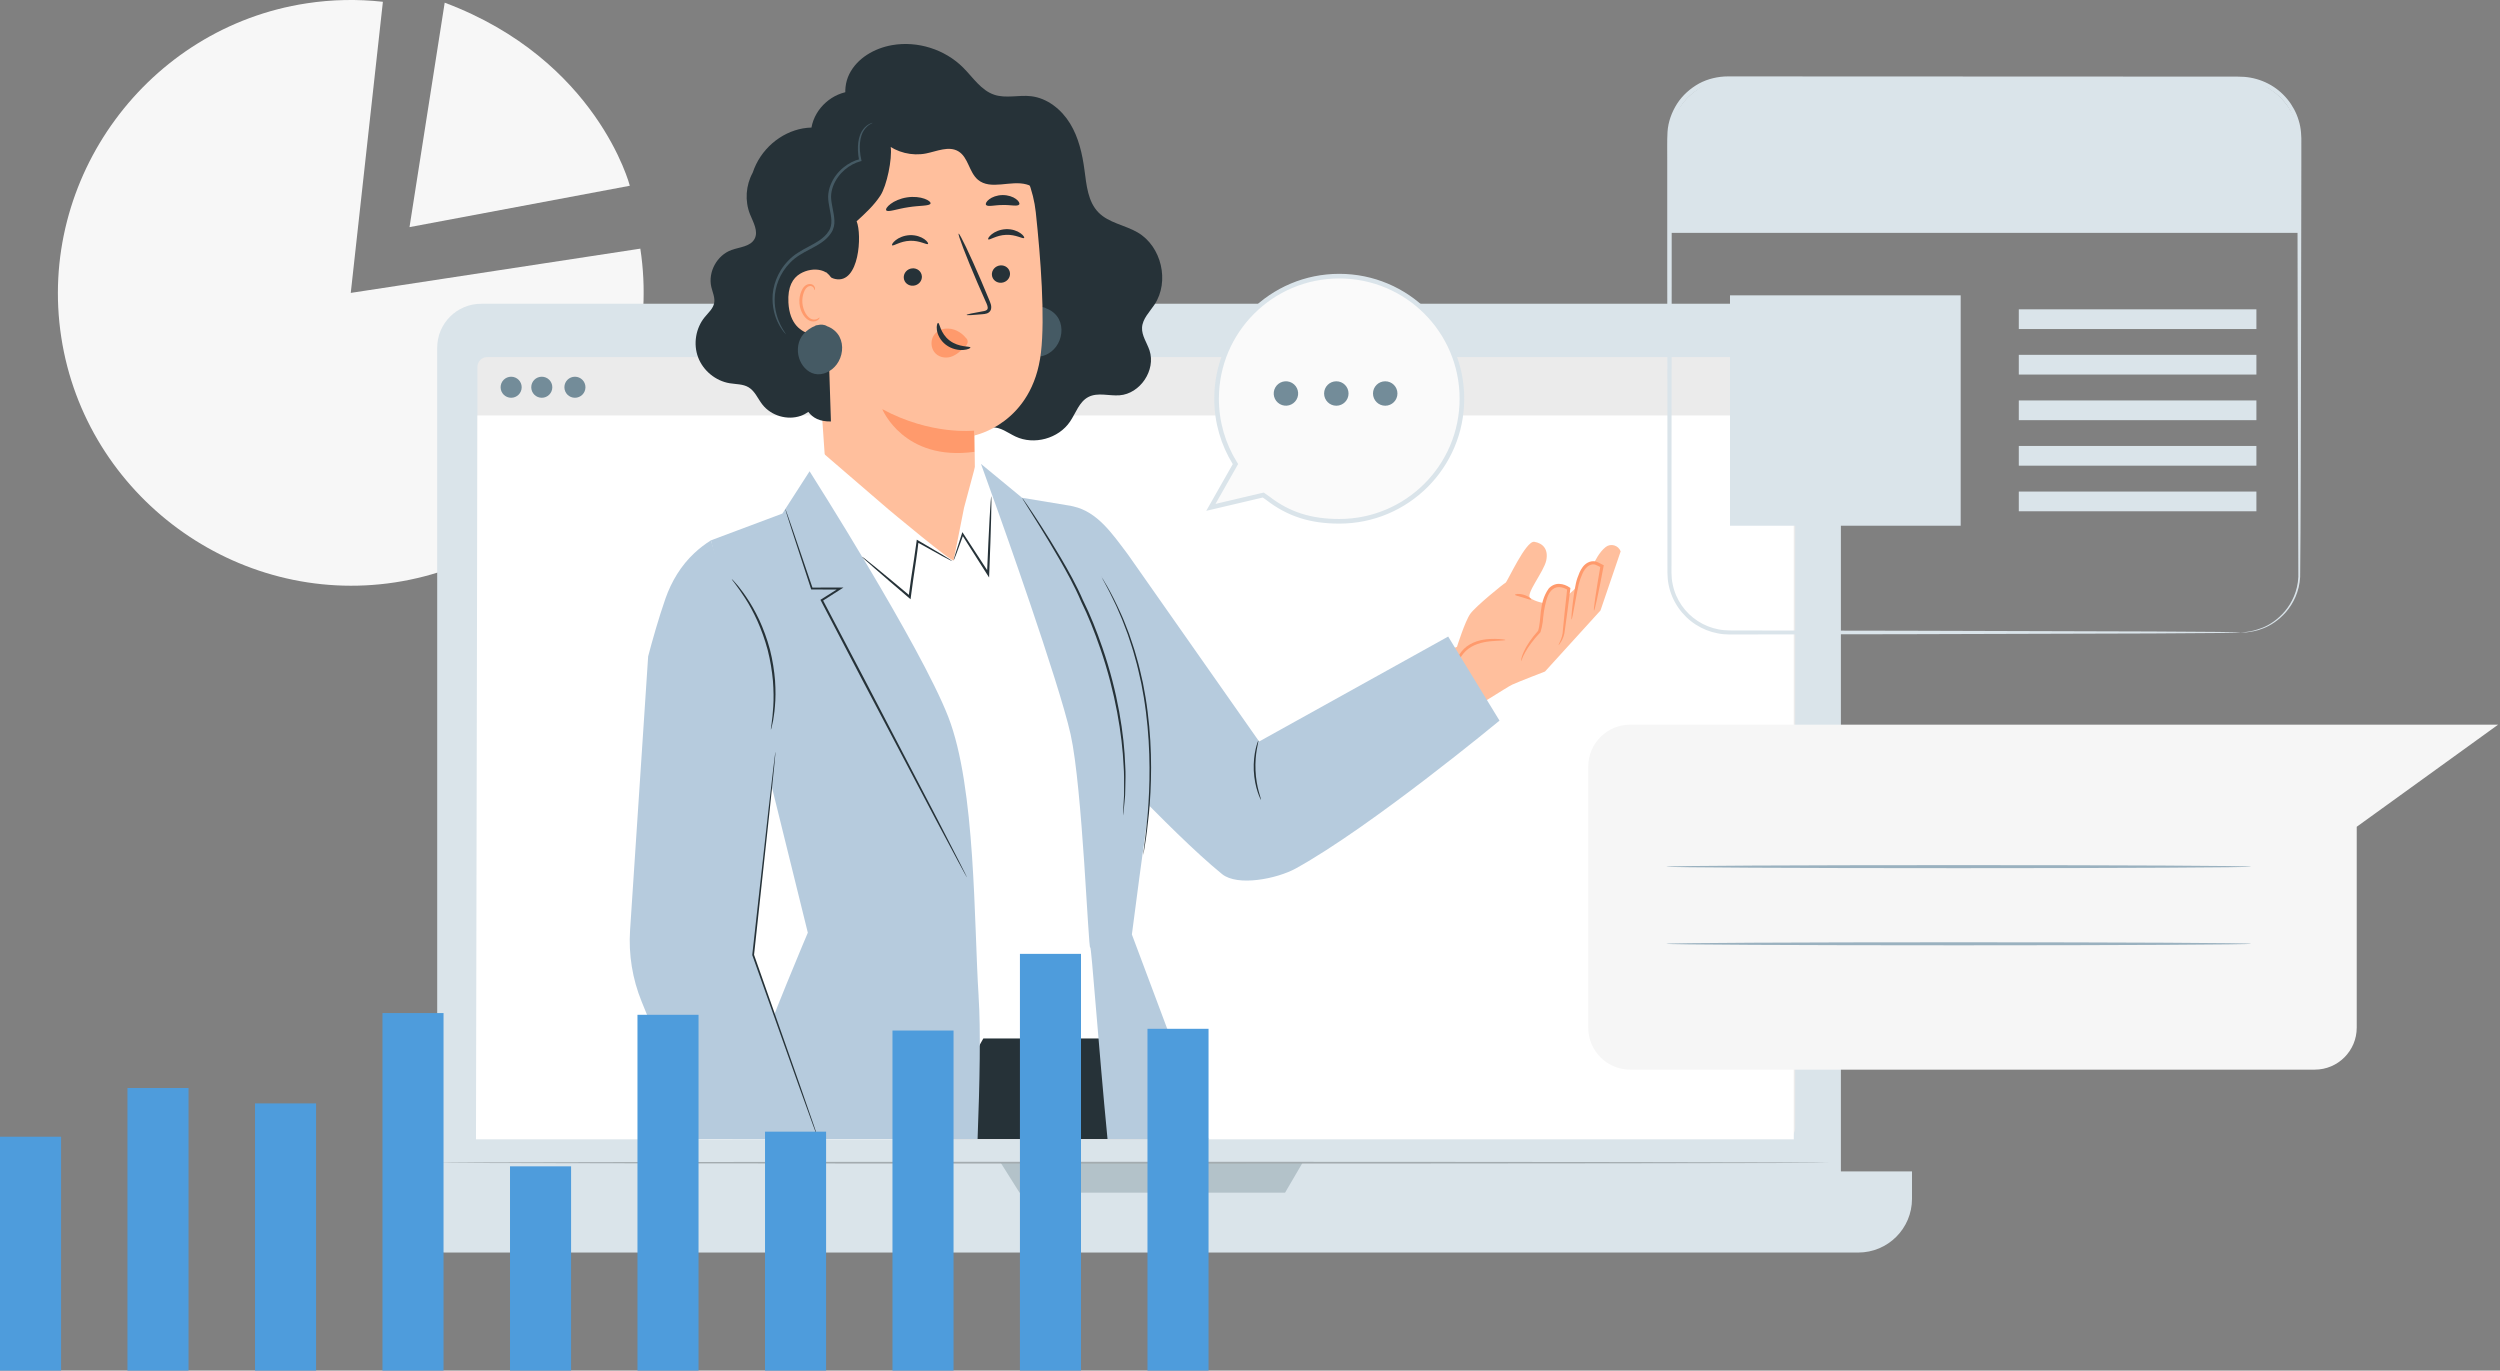 <svg xmlns="http://www.w3.org/2000/svg" width="912" height="500" viewBox="0 0 912 500" fill="none"><rect x="0" y="0" width="912" height="500" fill="#808080" stroke="none"/><g clip-path="url(#clip0_19_162)"><path d="M127.956 106.851L233.591 90.705C242.44 148.641 202.044 203.608 144.103 212.456C86.162 221.305 31.19 180.913 22.341 122.977C13.472 65.041 53.868 10.074 111.809 1.226C121.041 -0.192 130.408 -0.383 139.678 0.651L127.956 106.851Z" fill="#F7F7F7"></path><path d="M162.223 0.977L149.39 82.853L229.76 67.761C229.76 67.761 217.961 21.872 162.223 0.977Z" fill="#F7F7F7"></path></g><g clip-path="url(#clip1_19_162)"><path d="M655.513 110.813H175.533C166.673 110.813 159.49 117.99 159.49 126.844V433.15C159.49 442.003 166.673 449.18 175.533 449.18H655.513C664.373 449.18 671.555 442.003 671.555 433.15V126.844C671.555 117.99 664.373 110.813 655.513 110.813Z" fill="#DAE4EA"></path><path d="M142.721 427.318H697.497V437.341C697.497 448.146 688.721 456.926 677.898 456.926H162.32C151.508 456.926 142.721 448.157 142.721 437.341V427.318Z" fill="#DAE4EA"></path><path d="M365.039 424.15L371.921 435.086H468.793L475.19 424.15H365.039Z" fill="#B3C2C9"></path><path d="M667.151 424.15C667.151 424.337 553.498 424.48 413.332 424.48C273.165 424.48 159.49 424.337 159.49 424.15C159.49 423.963 273.121 423.82 413.332 423.82C553.542 423.82 667.151 423.963 667.151 424.15Z" fill="#A3ABAF"></path><path d="M177.757 130.265H651.274C653.267 130.265 654.874 131.883 654.874 133.863V411.596C654.874 413.587 653.256 415.194 651.274 415.194H177.757C175.764 415.194 174.157 413.576 174.157 411.596V133.863C174.157 131.872 175.775 130.265 177.757 130.265Z" fill="#EBEBEB"></path><path d="M654.368 415.623H173.639L174.157 151.555H654.368V415.623Z" fill="white"></path><path d="M213.575 141.268C213.575 143.391 211.857 145.108 209.732 145.108C207.607 145.108 205.89 143.391 205.89 141.268C205.89 139.144 207.607 137.428 209.732 137.428C211.857 137.428 213.575 139.144 213.575 141.268Z" fill="#738C99"></path><path d="M190.31 141.268C190.31 143.391 188.592 145.108 186.467 145.108C184.342 145.108 182.624 143.391 182.624 141.268C182.624 139.144 184.342 137.428 186.467 137.428C188.592 137.428 190.31 139.144 190.31 141.268Z" fill="#738C99"></path><path d="M201.485 141.268C201.485 143.391 199.768 145.108 197.643 145.108C195.517 145.108 193.8 143.391 193.8 141.268C193.8 139.144 195.517 137.428 197.643 137.428C199.768 137.428 201.485 139.144 201.485 141.268Z" fill="#738C99"></path><path d="M488.558 100.739C513.274 100.739 533.308 120.76 533.308 145.455C533.308 170.15 513.274 190.172 488.558 190.172C478.206 190.172 470.052 187.61 462.51 181.765L462.494 181.752L462.476 181.74L461.14 180.807L460.831 180.591L460.463 180.677L441.726 185.087L450.447 169.726L450.693 169.29L450.43 168.865C446.227 162.052 443.807 154.041 443.807 145.455C443.807 120.76 463.843 100.739 488.558 100.739Z" fill="#FAFAFA" stroke="#DAE4EA" stroke-width="1.689"></path><path d="M500.868 143.552C500.868 146.005 502.861 148.008 505.327 148.008C507.794 148.008 509.787 146.016 509.787 143.552C509.787 141.087 507.794 139.096 505.327 139.096C502.861 139.096 500.868 141.087 500.868 143.552Z" fill="#738C99"></path><path d="M483.031 143.552C483.031 146.005 485.023 148.008 487.49 148.008C489.956 148.008 491.949 146.016 491.949 143.552C491.949 141.087 489.956 139.096 487.49 139.096C485.023 139.096 483.031 141.087 483.031 143.552Z" fill="#738C99"></path><path d="M465.248 141.318C464.015 143.453 464.753 146.17 466.878 147.403C469.014 148.635 471.734 147.898 472.967 145.774C474.2 143.64 473.462 140.922 471.337 139.69C469.201 138.458 466.482 139.195 465.248 141.318Z" fill="#738C99"></path></g><g clip-path="url(#clip2_19_162)"><path d="M313.919 44.351C308.369 40.942 306.924 32.874 309.814 27.039C312.705 21.203 318.984 17.6 325.397 16.472C334.688 14.834 344.683 17.988 351.351 24.649C354.958 28.252 357.897 32.971 362.743 34.573C366.994 35.98 371.657 34.585 376.102 35.094C382.066 35.774 387.239 39.935 390.361 45.055C393.494 50.175 394.842 56.18 395.632 62.124C396.36 67.584 396.87 73.577 400.733 77.508C404.498 81.341 410.352 82.082 415.003 84.787C423.748 89.87 426.735 102.73 421.149 111.138C419.363 113.819 416.788 116.294 416.618 119.509C416.473 122.445 418.404 125.029 419.339 127.819C421.731 135.001 415.95 143.663 408.384 144.209C404.57 144.488 400.453 143.057 397.053 144.816C393.676 146.563 392.474 150.676 390.336 153.818C386.146 160.005 377.232 162.444 370.467 159.253C367.637 157.918 364.953 155.686 361.832 155.941C358.723 156.196 356.306 158.889 353.245 159.532C349.237 160.369 345.387 157.469 342.958 154.194C340.529 150.918 338.805 147.036 335.708 144.367C331.651 140.873 326.028 140.072 320.939 138.41C309.717 134.734 300.244 126.011 295.678 115.129C291.099 104.247 291.488 91.399 296.71 80.808" fill="#263238"></path><path d="M373.175 115.347C374.305 114.098 375.92 112.933 377.596 112.351H377.256C377.572 112.242 377.887 112.205 378.215 112.157C379.442 111.853 380.669 111.89 381.713 112.533H381.677C383.596 113.2 385.308 114.583 386.255 116.391C387.907 119.545 387.373 123.609 385.247 126.472C383.401 128.959 380.207 130.621 377.183 129.93C374.414 129.299 372.325 126.824 371.499 124.107C370.6 121.134 371.098 117.652 373.175 115.347Z" fill="#455A64"></path><path d="M301.592 176.589L294.184 69.489C293.892 64.769 297.256 60.62 301.932 59.916L349.699 45.649C365.099 43.344 376.199 61.93 377.851 77.399C379.685 94.577 381.24 115.626 379.746 128.571C376.746 154.594 355.504 158.84 355.504 158.84C355.504 158.755 355.735 185.288 356.026 194.69L362.366 223.734L301.604 176.589H301.592Z" fill="#FFBF9D"></path><path d="M368.451 99.661C368.585 101.408 367.224 102.961 365.39 103.143C363.569 103.325 361.978 102.051 361.844 100.304C361.71 98.557 363.071 96.992 364.892 96.822C366.714 96.64 368.305 97.914 368.451 99.661Z" fill="#263238"></path><path d="M373.588 86.813C373.2 87.262 370.601 85.515 367.03 85.673C363.459 85.782 360.921 87.735 360.508 87.31C360.314 87.128 360.69 86.328 361.795 85.442C362.889 84.569 364.759 83.683 366.994 83.598C369.216 83.513 371.123 84.253 372.24 85.042C373.37 85.83 373.783 86.607 373.588 86.801V86.813Z" fill="#263238"></path><path d="M336.303 100.74C336.436 102.487 335.076 104.04 333.242 104.222C331.42 104.404 329.829 103.13 329.696 101.383C329.562 99.636 330.922 98.071 332.744 97.902C334.566 97.72 336.157 98.993 336.291 100.74H336.303Z" fill="#263238"></path><path d="M338.526 88.985C338.137 89.433 335.538 87.686 331.967 87.844C328.397 87.953 325.858 89.907 325.445 89.482C325.251 89.3 325.628 88.499 326.733 87.626C327.826 86.752 329.696 85.867 331.931 85.782C334.153 85.697 336.06 86.437 337.178 87.225C338.307 88.026 338.72 88.79 338.526 88.985Z" fill="#263238"></path><path d="M352.626 114.886C352.602 114.68 354.8 114.207 358.383 113.588C359.293 113.455 360.144 113.236 360.277 112.606C360.459 111.938 360.034 110.968 359.549 109.936C358.601 107.765 357.605 105.496 356.549 103.118C352.383 93.401 349.322 85.406 349.711 85.236C350.1 85.066 353.804 92.806 357.97 102.524C358.978 104.926 359.937 107.207 360.848 109.391C361.237 110.41 361.88 111.562 361.48 112.945C361.261 113.637 360.617 114.158 360.034 114.34C359.451 114.547 358.941 114.571 358.492 114.619C354.885 114.971 352.638 115.08 352.614 114.886H352.626Z" fill="#263238"></path><path d="M355.347 157.093C355.347 157.093 339.546 158.865 321.85 149.244C321.85 149.244 329.623 168.364 355.419 164.834L355.347 157.093Z" fill="#FF9A6C"></path><path d="M352.456 123.391C350.622 121.025 347.732 119.654 345.06 119.873C343.201 120.018 341.416 120.964 340.469 122.627C339.521 124.289 339.57 126.715 340.809 128.389C342.193 130.27 344.695 130.791 346.687 130.221C348.679 129.651 350.294 128.195 351.8 126.751C352.225 126.351 352.65 125.926 352.869 125.368C353.1 124.81 353.063 124.058 352.65 123.561" fill="#FF9A6C"></path><path d="M342.218 117.798C342.801 117.737 342.971 121.607 346.408 124.216C349.833 126.836 353.95 126.218 353.998 126.764C354.059 127.006 353.112 127.552 351.375 127.673C349.663 127.807 347.149 127.37 345.047 125.769C342.946 124.167 341.987 121.959 341.78 120.382C341.562 118.769 341.951 117.798 342.218 117.798Z" fill="#263238"></path><path d="M339.461 74.232C339.145 75.215 335.562 74.912 331.396 75.591C327.218 76.198 323.891 77.556 323.295 76.719C323.028 76.319 323.575 75.373 324.911 74.378C326.222 73.383 328.348 72.4 330.85 72.012C333.352 71.624 335.671 71.927 337.226 72.485C338.793 73.043 339.594 73.771 339.461 74.232Z" fill="#263238"></path><path d="M371.803 74.596C371.208 75.433 368.718 74.693 365.755 74.79C362.791 74.778 360.314 75.567 359.706 74.742C359.439 74.341 359.791 73.516 360.86 72.704C361.905 71.891 363.678 71.187 365.718 71.163C367.759 71.138 369.544 71.794 370.613 72.582C371.694 73.371 372.07 74.184 371.815 74.596H371.803Z" fill="#263238"></path><path d="M395.073 69.962C393.81 66.104 391.539 62.44 388.102 60.28C386.219 59.092 384.045 58.388 382.284 57.017C378.495 54.057 377.56 48.816 375.179 44.642C372.119 39.256 366.313 35.531 360.144 34.985C355.006 34.536 349.747 36.15 344.719 34.961C341.015 34.087 337.748 31.734 333.995 31.079C326.684 29.805 319.98 35.131 314.77 40.408C314.83 45.625 319.032 49.046 323.089 52.334C327.145 55.622 332.684 56.993 337.809 55.986C341.78 55.197 346.116 53.123 349.602 55.197C353.257 57.369 353.488 62.828 356.743 65.57C361.395 69.489 368.657 65.643 374.511 67.281C379.041 68.554 381.92 72.813 384.968 76.392C388.017 79.971 392.547 83.343 397.04 81.936C396.688 77.896 396.336 73.808 395.073 69.95V69.962Z" fill="#263238"></path><path d="M339.995 48.731C336.716 47.845 329.987 45.831 328.202 43.017C324.303 36.926 317.527 32.814 310.677 33.299C303.827 33.772 297.317 39.28 296.018 46.535C287.722 46.717 279.695 52.043 275.832 59.941C275.347 60.923 274.934 61.955 274.581 62.998C272.067 67.584 271.655 73.286 273.598 78.151C274.776 81.087 276.743 84.338 275.274 87.128C273.768 89.967 269.869 90.113 266.833 91.205C261.562 93.109 258.222 99.224 259.485 104.683C259.935 106.637 260.906 108.59 260.53 110.555C260.129 112.606 258.404 114.073 257.08 115.699C253.789 119.715 252.842 125.514 254.676 130.367C256.51 135.219 261.052 138.956 266.177 139.805C268.509 140.194 271.023 140.06 273.063 141.273C275.395 142.656 276.44 145.422 278.104 147.558C281.286 151.658 287.188 153.417 292.107 151.707C293.103 151.367 294.026 150.845 294.888 150.263C296.479 152.398 298.945 153.818 303.122 153.757L301.361 99.248C301.896 100.389 302.916 101.408 304.713 101.784C313.507 103.64 314.515 85.588 312.498 80.723C315.632 77.86 318.79 74.972 321.158 71.357C323.526 67.754 325.506 57.987 324.935 53.608C328.093 53.741 341.477 49.119 340.044 48.719L339.995 48.731Z" fill="#263238"></path><path d="M303.815 103.64C303.45 98.108 296.649 97.016 291.876 99.867C289.253 101.432 287.285 104.526 287.613 110.41C288.488 126.084 304.07 121.971 304.07 121.523C304.07 121.243 304.228 110.131 303.803 103.652L303.815 103.64Z" fill="#FFBF9D"></path><path d="M298.944 115.845C298.872 115.796 298.677 116.051 298.228 116.294C297.791 116.524 297.026 116.706 296.188 116.451C294.499 115.93 292.957 113.382 292.714 110.567C292.593 109.148 292.823 107.765 293.261 106.612C293.673 105.436 294.378 104.598 295.204 104.404C296.03 104.162 296.637 104.635 296.855 105.059C297.086 105.484 297.013 105.799 297.098 105.824C297.147 105.86 297.426 105.545 297.256 104.902C297.171 104.598 296.965 104.234 296.588 103.955C296.2 103.664 295.629 103.543 295.058 103.64C293.856 103.786 292.823 104.962 292.338 106.236C291.779 107.51 291.5 109.063 291.633 110.664C291.912 113.819 293.698 116.682 296.005 117.216C297.123 117.446 298.034 117.058 298.483 116.658C298.944 116.245 299.005 115.893 298.957 115.857L298.944 115.845Z" fill="#FF9A6C"></path><path d="M318.304 44.8C318.425 44.97 316.725 45.273 315.207 47.469C313.689 49.629 313.154 53.729 314.211 58.339L314.296 58.74L313.907 58.837C310.033 59.856 305.806 63.01 303.924 67.887C303.475 69.088 303.183 70.423 303.171 71.721C303.183 73.055 303.438 74.438 303.717 75.858C303.997 77.277 304.3 78.745 304.385 80.31C304.519 81.839 304.13 83.622 303.207 84.957C301.301 87.953 298.179 89.458 295.495 90.914C292.738 92.333 290.2 93.777 288.269 95.791C284.346 99.758 282.646 104.841 282.597 109.027C282.512 113.261 283.751 116.585 284.808 118.696C285.876 120.819 286.775 121.826 286.69 121.899C286.666 121.923 286.423 121.68 286.01 121.207C285.609 120.71 285.026 119.97 284.431 118.902C283.229 116.815 281.832 113.43 281.82 109.027C281.771 104.671 283.459 99.309 287.552 95.087C289.556 92.94 292.277 91.375 294.997 89.967C297.669 88.511 300.608 87.019 302.272 84.374C303.973 81.972 303.159 78.867 302.649 76.064C302.382 74.632 302.102 73.201 302.102 71.721C302.139 70.216 302.467 68.833 302.964 67.523C305.053 62.282 309.584 59.043 313.713 58.036L313.421 58.533C312.425 53.705 313.093 49.459 314.842 47.202C315.68 46.086 316.616 45.467 317.271 45.164C317.939 44.885 318.304 44.764 318.316 44.8H318.304Z" fill="#455A64"></path><path d="M293.163 121.802C294.293 120.552 295.908 119.387 297.584 118.805H297.244C297.56 118.696 297.876 118.659 298.204 118.611C299.43 118.308 300.657 118.344 301.701 118.987H301.665C303.584 119.654 305.296 121.037 306.244 122.845C307.895 125.999 307.361 130.063 305.236 132.927C303.39 135.414 300.195 137.076 297.171 136.384C294.402 135.753 292.313 133.278 291.487 130.561C290.589 127.588 291.087 124.107 293.163 121.802Z" fill="#455A64"></path><path d="M520.799 240.088L531.499 235.988C531.499 235.988 534.414 226.658 536.357 223.928C538.3 221.187 548.636 212.816 549.231 212.585C549.838 212.354 556.627 197.153 559.712 197.651C562.797 198.148 564.934 200.32 564.072 204.444C563.21 208.569 556.36 216.807 558.255 218.166C560.149 219.537 563.246 220.034 563.246 220.034C563.246 220.034 564.084 215.29 566.695 213.762C569.294 212.233 572.27 214.769 572.27 214.769L572.355 216.807L574.93 214.453C574.93 214.453 577.638 204.93 581.731 204.978C581.731 204.978 583.334 201.436 585.775 199.543C587.634 198.099 590.378 198.924 591.216 201.132L583.856 222.703L563.611 244.977C563.611 244.977 554.125 248.617 551.708 249.733C549.291 250.849 538.312 258.444 533.466 260.057C528.608 261.683 522.973 264.146 522.973 264.146L520.811 240.076L520.799 240.088Z" fill="#FFBF9D"></path><path d="M549.194 233.452C549.194 233.319 547.737 233.112 545.356 233.064C543 233.052 539.502 233.185 536.199 235.078C534.547 236.012 533.272 237.371 532.398 238.729C531.511 240.088 530.977 241.435 530.588 242.563C529.835 244.832 529.592 246.288 529.714 246.324C529.859 246.372 530.369 244.989 531.28 242.83C532.203 240.719 533.673 237.698 536.721 235.975C539.745 234.241 543.061 233.962 545.381 233.804C547.725 233.67 549.206 233.622 549.206 233.464L549.194 233.452Z" fill="#FF9A6C"></path><path d="M558.546 218.712C558.704 218.481 557.598 217.486 555.874 216.977C554.149 216.455 552.68 216.686 552.692 216.965C552.692 217.256 554.016 217.498 555.582 217.972C557.149 218.433 558.388 218.966 558.546 218.712Z" fill="#FF9A6C"></path><path d="M581.476 222.752C581.342 222.727 581.524 220.98 581.949 218.069C582.375 215.157 583.03 211.093 583.844 206.422L584.148 207.029C583.431 206.701 582.569 206.191 581.937 205.985C581.245 205.767 580.48 205.888 579.776 206.264C578.622 206.859 577.844 208.072 577.274 209.285C576.727 210.523 576.241 211.821 575.95 213.022C575.367 215.521 574.978 217.838 574.614 219.755C573.922 223.625 573.472 226.015 573.302 225.991C573.144 225.967 573.302 223.54 573.788 219.634C574.043 217.68 574.347 215.363 574.893 212.779C575.185 211.445 575.646 210.171 576.229 208.812C576.836 207.502 577.687 206.046 579.241 205.233C580.128 204.748 581.269 204.566 582.265 204.881C583.285 205.233 583.881 205.658 584.67 206.022L585.059 206.204L584.974 206.628C584.099 211.287 583.298 215.339 582.678 218.202C582.059 221.077 581.622 222.776 581.488 222.752H581.476Z" fill="#FF9A6C"></path><path d="M554.89 241.156C554.89 241.156 554.878 240.828 554.987 240.234C555.121 239.651 555.376 238.79 555.862 237.759C556.797 235.684 558.546 232.942 561.169 230.031L561.06 230.225C562.456 226.088 561.181 220.083 564.946 214.732C565.894 213.628 567.399 212.913 568.845 212.997C570.29 213.058 571.529 213.58 572.622 214.32L572.889 214.502L572.853 214.842C572.1 220.895 571.407 226.136 570.861 229.849C570.739 231.717 570.011 233.209 569.501 234.071C568.978 234.968 568.59 235.393 568.541 235.357C568.48 235.32 568.748 234.823 569.161 233.901C569.561 232.942 570.12 231.644 570.156 229.727C570.496 225.991 571.043 220.762 571.723 214.72L571.954 215.242C571.079 214.66 569.926 214.199 568.808 214.174C567.679 214.126 566.61 214.635 565.821 215.521C564.91 216.504 564.46 217.826 564.072 219.148C563.695 220.471 563.428 221.805 563.222 223.116C562.991 224.438 562.93 225.651 562.784 226.949C562.602 228.223 562.335 229.4 561.995 230.528L561.958 230.637L561.873 230.722C559.25 233.464 557.416 236.097 556.36 238.026C555.267 239.955 555.024 241.204 554.89 241.18V241.156Z" fill="#FF9A6C"></path><path d="M294.694 173.969C295.337 173.035 299.637 164.749 299.637 164.749L324 185.725C324 185.725 347.877 205.706 347.877 204.408L351.691 185.191L356.379 167.709L365.135 180.933C365.135 180.933 392.656 234.835 392.656 235.49C392.656 236.145 409.696 291.928 409.696 291.928L406.028 314.542L405.591 394.674L354.265 392.514L344.124 376.354L326.66 273.597L294.682 173.945L294.694 173.969Z" fill="white"></path><path d="M358.723 378.829H413.4L422.059 415.54H337.979L358.723 378.829Z" fill="#263238"></path><path d="M356.998 363.337C355.273 337.022 356.002 287.366 345.91 261.465C335.829 235.563 295.337 171.919 295.337 171.919L285.403 187.351L259.352 197.117L294.694 340.25C294.694 340.25 281.079 372.278 274.594 390.985C272.663 396.578 270.039 406.065 267.173 415.541H356.622C357.411 394.722 357.8 375.772 356.986 363.337H356.998Z" fill="#B6CBDD"></path><path d="M528.292 232.214L459.333 270.503L411.542 202.382C411.408 202.212 411.274 202.018 411.129 201.824C405.688 194.63 400.344 186.72 391.551 184.742L390.215 184.439L392.777 265.978C392.777 265.978 426.759 303.393 445.803 318.861C451.475 323.471 465.854 320.584 472.704 316.811C500.152 301.682 547.02 262.884 547.02 262.884L528.28 232.19L528.292 232.214Z" fill="#B6CBDD"></path><path d="M412.914 340.868C412.914 340.868 417.942 301.949 419.582 292.171C428.205 241.01 390.215 184.463 390.215 184.463L372.847 181.588L357.86 169.225L364.479 187.69C364.479 187.69 386.243 248.508 390.567 267.931C394.891 287.354 397.053 347.08 397.721 345.648C398.121 344.799 400.733 381.704 404.024 415.541H440.884L412.902 340.868H412.914Z" fill="#B6CBDD"></path><path d="M409.708 297.533C409.708 297.533 409.683 297.096 409.708 296.271C409.756 295.361 409.817 294.16 409.902 292.656C409.951 291.867 410.011 290.994 410.06 290.048C410.06 289.089 410.06 288.046 410.06 286.942C410.06 284.709 410.108 282.174 409.89 279.371C409.38 268.186 406.963 252.73 401.364 236.533C399.263 230.443 396.967 224.644 394.441 219.524V219.5L394.429 219.488C391.964 213.677 389.061 208.521 386.438 203.947C383.802 199.373 381.373 195.382 379.333 192.082C377.317 188.855 375.689 186.259 374.523 184.39C374.001 183.541 373.576 182.862 373.236 182.328C372.944 181.855 372.811 181.612 372.823 181.588C372.847 181.576 373.017 181.794 373.345 182.243C373.697 182.753 374.159 183.408 374.742 184.233C375.944 185.98 377.657 188.539 379.758 191.803C381.859 195.066 384.349 199.021 387.033 203.595C389.705 208.169 392.644 213.301 395.17 219.185V219.148C397.733 224.317 400.052 230.128 402.153 236.254C407.789 252.523 410.121 268.089 410.485 279.347C410.667 282.162 410.57 284.709 410.521 286.942C410.497 288.058 410.473 289.089 410.449 290.06C410.364 291.006 410.278 291.879 410.218 292.668C410.072 294.172 409.951 295.373 409.866 296.271C409.781 297.096 409.72 297.521 409.683 297.521L409.708 297.533Z" fill="#263238"></path><path d="M347.428 204.711C347.428 204.711 347.076 204.602 346.456 204.287C345.74 203.911 344.865 203.45 343.821 202.904C341.428 201.581 338.27 199.834 334.542 197.772L335.088 197.493C334.639 201.654 333.874 206.519 333.109 211.699C332.793 213.81 332.514 215.873 332.271 217.838L332.174 218.602L331.591 218.105C326.635 213.883 322.312 210.183 319.263 207.502C317.83 206.228 316.64 205.172 315.693 204.335C314.867 203.583 314.43 203.146 314.466 203.11C314.502 203.074 315 203.425 315.875 204.117C316.859 204.905 318.11 205.9 319.603 207.101C322.749 209.661 327.133 213.301 332.125 217.486L331.457 217.753C331.688 215.776 331.967 213.701 332.283 211.59C333.048 206.398 333.85 201.545 334.372 197.42L334.445 196.862L334.918 197.141C338.586 199.301 341.695 201.145 344.039 202.528C345.035 203.146 345.873 203.656 346.565 204.093C347.148 204.469 347.44 204.675 347.428 204.711Z" fill="#263238"></path><path d="M361.601 180.933C361.601 180.933 361.686 181.721 361.674 183.129C361.65 184.706 361.613 186.708 361.565 189.098C361.443 194.132 361.2 201.096 360.897 208.776C360.897 208.97 360.884 209.152 360.872 209.334L360.824 210.68L360.107 209.552C356.609 204.056 353.415 199.021 350.889 195.03L351.472 194.957C350.452 197.748 349.602 200.089 348.946 201.897C348.326 203.535 347.95 204.432 347.889 204.42C347.828 204.396 348.083 203.462 348.606 201.788C349.189 199.956 349.954 197.59 350.865 194.763L351.071 194.12L351.448 194.69C354.022 198.645 357.277 203.644 360.836 209.103L360.059 209.309C360.059 209.127 360.071 208.933 360.083 208.751C360.399 201.072 360.727 194.108 361.006 189.085C361.152 186.695 361.285 184.694 361.382 183.129C361.492 181.721 361.577 180.945 361.637 180.945L361.601 180.933Z" fill="#263238"></path><path d="M259.352 197.117C257.226 198.439 255.21 199.992 253.303 201.763C248.445 206.301 244.96 212.075 242.761 218.348C240.308 225.372 237.867 233.998 236.446 239.445L229.851 339.34C229.268 348.208 230.701 357.101 234.053 365.338L254.481 415.528H298.519L274.751 348.378L282.889 274.3L259.352 197.105V197.117Z" fill="#B6CBDD"></path><path d="M286.484 185.688L296.163 214.708H306.487L299.783 218.954L352.747 320.062" fill="#B6CBDD"></path><path d="M352.747 320.062C352.747 320.062 352.65 319.953 352.517 319.71C352.359 319.419 352.152 319.067 351.909 318.63C351.363 317.623 350.598 316.228 349.638 314.457C347.658 310.757 344.865 305.504 341.416 299.049C334.518 285.947 325.044 267.955 314.575 248.071C309.183 237.759 304.058 227.944 299.455 219.136L299.285 218.821L299.588 218.627C301.908 217.159 304.143 215.751 306.292 214.393L306.487 215.072C302.831 215.06 299.394 215.048 296.163 215.036H295.92L295.848 214.805C292.957 205.937 290.589 198.694 288.913 193.574C288.123 191.099 287.504 189.146 287.054 187.739C286.86 187.108 286.714 186.61 286.593 186.21C286.496 185.858 286.447 185.688 286.472 185.676C286.484 185.676 286.557 185.846 286.69 186.174C286.836 186.562 287.018 187.059 287.237 187.678C287.722 189.061 288.403 191.002 289.253 193.453C290.989 198.536 293.443 205.755 296.455 214.587L296.139 214.356C299.37 214.356 302.807 214.332 306.462 214.32H307.725L306.657 214.999C304.507 216.37 302.284 217.802 299.977 219.27L300.11 218.76C304.738 227.568 309.875 237.358 315.292 247.671C325.676 267.591 335.076 285.632 341.914 298.758C345.266 305.273 347.974 310.563 349.893 314.287C350.792 316.083 351.508 317.502 352.031 318.533C352.249 318.982 352.419 319.346 352.565 319.65C352.687 319.904 352.735 320.038 352.723 320.038L352.747 320.062Z" fill="#263238"></path><path d="M266.942 211.263C279.84 226.027 285.306 246.991 281.237 266.16L266.942 211.263Z" fill="#B6CBDD"></path><path d="M281.237 266.16C281.067 266.123 281.795 262.908 282.099 257.619C282.269 254.974 282.233 251.82 281.965 248.338C281.637 244.856 281.054 241.059 280.059 237.152C279.026 233.258 277.69 229.643 276.269 226.452C274.812 223.285 273.306 220.507 271.861 218.287C269.019 213.822 266.82 211.36 266.954 211.25C267.003 211.214 267.561 211.809 268.545 212.937C269.043 213.495 269.638 214.186 270.257 215.048C270.889 215.897 271.654 216.843 272.359 217.972C273.877 220.18 275.456 222.946 276.974 226.136C278.443 229.351 279.816 233.003 280.872 236.946C281.88 240.901 282.451 244.759 282.743 248.277C282.973 251.808 282.949 254.998 282.694 257.655C282.633 258.99 282.415 260.179 282.281 261.234C282.16 262.29 281.977 263.187 281.807 263.915C281.492 265.371 281.297 266.172 281.237 266.16Z" fill="#263238"></path><path d="M298.519 415.541C298.519 415.541 298.459 415.431 298.362 415.201C298.264 414.946 298.131 414.618 297.973 414.194C297.633 413.272 297.147 411.974 296.54 410.312C295.301 406.89 293.54 402.013 291.366 395.996C287.042 383.84 281.067 367.073 274.448 348.487L274.424 348.414V348.342C274.484 347.82 274.545 347.262 274.606 346.704C276.84 326.722 278.857 308.634 280.326 295.495C281.079 288.98 281.698 283.69 282.136 279.978C282.354 278.182 282.537 276.775 282.658 275.768C282.719 275.319 282.767 274.955 282.804 274.676C282.84 274.434 282.864 274.3 282.877 274.3C282.889 274.3 282.877 274.434 282.877 274.676C282.852 274.955 282.828 275.319 282.792 275.78C282.694 276.787 282.561 278.207 282.391 280.002C282.002 283.715 281.456 289.004 280.788 295.531C279.367 308.682 277.411 326.771 275.249 346.764C275.189 347.323 275.128 347.881 275.067 348.402V348.269C281.601 366.879 287.504 383.67 291.791 395.838C293.892 401.892 295.592 406.793 296.783 410.227C297.341 411.901 297.791 413.211 298.107 414.145C298.24 414.57 298.349 414.91 298.434 415.164C298.507 415.395 298.532 415.516 298.532 415.516L298.519 415.541Z" fill="#263238"></path><path d="M401.801 210.401C401.801 210.401 405.092 215.29 408.955 223.989C409.975 226.136 410.825 228.599 411.869 231.183C412.744 233.828 413.788 236.631 414.59 239.676C415.501 242.684 416.205 245.899 416.958 249.236C417.262 250.922 417.577 252.62 417.893 254.367C418.221 256.102 418.403 257.886 418.658 259.681C420.504 274.07 420.019 287.269 419.144 296.696C418.877 299.049 418.646 301.173 418.428 303.053C418.233 304.921 417.93 306.523 417.748 307.833C417.541 309.095 417.383 310.102 417.262 310.842C417.14 311.533 417.067 311.885 417.055 311.885C417.031 311.885 417.055 311.521 417.14 310.817C417.225 310.065 417.347 309.058 417.505 307.784C417.65 306.474 417.918 304.873 418.088 302.992C418.27 301.112 418.476 298.977 418.707 296.635C419.46 287.209 419.873 274.07 418.039 259.73C417.772 257.946 417.59 256.175 417.274 254.44C416.958 252.718 416.654 251.007 416.351 249.333C415.61 246.021 414.918 242.806 414.031 239.809C413.254 236.776 412.234 233.986 411.384 231.341C410.363 228.757 409.55 226.294 408.554 224.147C408.08 223.067 407.631 222.024 407.218 221.053C406.781 220.083 406.319 219.185 405.906 218.336C405.08 216.649 404.388 215.181 403.732 214.029C403.125 212.9 402.651 212.003 402.287 211.335C401.959 210.717 401.801 210.389 401.825 210.377L401.801 210.401Z" fill="#263238"></path><path d="M460.013 291.77C459.952 291.795 459.369 290.691 458.75 288.786C458.118 286.881 457.523 284.139 457.377 281.07C457.244 277.988 457.608 275.21 458.057 273.257C458.507 271.292 458.993 270.139 459.053 270.163C459.151 270.188 458.823 271.389 458.495 273.342C458.155 275.295 457.875 278.025 458.009 281.046C458.142 284.066 458.665 286.76 459.175 288.665C459.685 290.581 460.11 291.746 460.013 291.782V291.77Z" fill="#263238"></path></g><g clip-path="url(#clip3_19_162)"><path d="M594.688 264.358H911.317L859.733 301.609V374.893C859.733 383.343 852.879 390.203 844.437 390.203H594.688C586.245 390.203 579.392 383.343 579.392 374.893V279.668C579.392 271.217 586.245 264.358 594.688 264.358Z" fill="#F6F6F6"></path><path d="M607.899 316.155C607.899 316.465 655.644 316.712 714.557 316.712C773.47 316.712 821.215 316.465 821.215 316.155C821.215 315.845 773.47 315.597 714.557 315.597C655.644 315.597 607.899 315.845 607.899 316.155Z" fill="#9AB1BF"></path><path d="M607.899 344.295C607.899 344.604 655.644 344.852 714.557 344.852C773.47 344.852 821.215 344.604 821.215 344.295C821.215 343.985 773.47 343.737 714.557 343.737C655.644 343.737 607.899 343.985 607.899 344.295Z" fill="#9AB1BF"></path></g><g clip-path="url(#clip4_19_162)"><path d="M208.331 425.488H186.051V500.033H208.331V425.488Z" fill="#4E9CDC"></path><path d="M22.279 414.677H0V500H22.279V414.677Z" fill="#4E9CDC"></path><path d="M68.775 396.891H46.496V500H68.775V396.891Z" fill="#4E9CDC"></path><path d="M115.305 402.531H93.025V500H115.305V402.531Z" fill="#4E9CDC"></path><path d="M161.801 369.562H139.522V500H161.801V369.562Z" fill="#4E9CDC"></path><path d="M254.827 370.196H232.548V500H254.827V370.196Z" fill="#4E9CDC"></path><path d="M301.357 412.841H279.077V500H301.357V412.841Z" fill="#4E9CDC"></path><path d="M347.853 375.936H325.573V500.033H347.853V375.936Z" fill="#4E9CDC"></path><path d="M394.349 347.973H372.07V500H394.349V347.973Z" fill="#4E9CDC"></path><path d="M440.879 375.302H418.599V500.033H440.879V375.302Z" fill="#4E9CDC"></path></g><g clip-path="url(#clip5_19_162)"><path d="M715.257 107.74H631.104V191.783H715.257V107.74Z" fill="#DAE4EA"></path><path d="M823.135 112.843H736.46V120.035H823.135V112.843Z" fill="#DAE4EA"></path><path d="M823.135 129.446H736.46V136.638H823.135V129.446Z" fill="#DAE4EA"></path><path d="M823.135 146.083H736.46V153.274H823.135V146.083Z" fill="#DAE4EA"></path><path d="M823.135 162.686H736.46V169.878H823.135V162.686Z" fill="#DAE4EA"></path><path d="M823.135 179.322H736.46V186.514H823.135V179.322Z" fill="#DAE4EA"></path><path d="M632.033 28.733H815.403C828.311 28.733 838.797 39.206 838.797 52.097V84.939H608.971V51.766C608.971 39.073 619.324 28.733 632.033 28.733Z" fill="#DAE4EA"></path><path d="M817.361 230.723C817.328 230.524 820.381 230.988 825.491 228.933C828.013 227.906 830.933 226.017 833.521 222.968C836.076 219.952 838.2 215.611 838.432 210.441C838.366 189.497 838.299 159.273 838.2 121.957C838.2 103.266 838.134 82.818 838.1 60.846C838.1 58.096 838.1 55.345 838.1 52.528C838.167 49.711 838.034 47.027 837.171 44.375C835.612 39.106 831.796 34.467 826.752 31.882C824.23 30.589 821.442 29.794 818.589 29.595C815.735 29.429 812.649 29.562 809.662 29.529C803.623 29.529 797.517 29.529 791.345 29.529C741.869 29.529 687.482 29.562 630.407 29.595C626.956 29.595 623.572 30.423 620.552 32.014C617.565 33.671 614.977 35.991 613.152 38.841C611.36 41.691 610.132 44.939 609.933 48.286C609.767 51.633 609.9 55.212 609.834 58.659C609.834 72.545 609.834 86.232 609.834 99.686C609.834 126.563 609.801 152.512 609.767 177.235C609.767 183.399 609.767 189.497 609.767 195.528C609.767 198.544 609.767 201.526 609.767 204.509C609.801 207.492 609.568 210.441 610.199 213.159C611.294 218.726 614.778 223.631 619.391 226.58C621.68 228.072 624.268 229.099 626.923 229.596C629.545 230.126 632.299 229.961 635.086 229.994C657.087 230.027 677.561 230.06 696.276 230.093C733.64 230.193 763.903 230.292 784.908 230.358C795.327 230.425 803.424 230.491 808.999 230.524C811.72 230.557 813.777 230.59 815.27 230.624C816.697 230.624 817.394 230.723 817.394 230.723C817.394 230.723 816.664 230.789 815.27 230.822C813.81 230.822 811.72 230.856 808.999 230.922C803.424 230.955 795.327 231.021 784.908 231.088C763.936 231.154 733.673 231.253 696.276 231.353C677.561 231.353 657.053 231.419 635.086 231.452C632.365 231.419 629.545 231.651 626.658 231.054C623.804 230.524 621.05 229.43 618.594 227.84C613.65 224.658 609.933 219.422 608.739 213.457C608.075 210.441 608.341 207.425 608.274 204.476C608.274 201.493 608.274 198.511 608.274 195.495C608.274 189.463 608.274 183.366 608.274 177.201C608.274 152.479 608.274 126.563 608.208 99.653C608.208 86.198 608.208 72.511 608.208 58.626C608.241 55.113 608.108 51.733 608.307 48.12C608.54 44.475 609.834 40.929 611.792 37.847C613.783 34.765 616.603 32.246 619.822 30.457C622.974 28.766 626.691 27.872 630.407 27.872C687.482 27.872 741.869 27.905 791.345 27.938C797.517 27.938 803.623 27.938 809.662 27.938C812.715 27.971 815.602 27.872 818.688 28.037C821.741 28.269 824.761 29.131 827.449 30.523C832.857 33.307 836.906 38.311 838.565 43.945C839.461 46.728 839.594 49.777 839.527 52.528C839.527 55.312 839.527 58.096 839.527 60.846C839.494 82.818 839.461 103.266 839.428 121.957C839.328 159.339 839.328 189.563 839.096 210.474C838.83 215.81 836.574 220.218 833.919 223.3C831.231 226.348 828.212 228.237 825.624 229.232C823.035 230.292 820.911 230.491 819.518 230.69C818.091 230.723 817.361 230.69 817.361 230.69V230.723Z" fill="#DAE4EA"></path></g><defs><clipPath id="clip0_19_162"><rect width="213.682" height="213.682" fill="white" transform="translate(21.115)"></rect></clipPath><clipPath id="clip1_19_162"><rect width="713.682" height="441.723" fill="white" transform="translate(63.344 15.203)"></rect></clipPath><clipPath id="clip2_19_162"><rect width="361.486" height="399.493" fill="white" transform="translate(229.73 16.047)"></rect></clipPath><clipPath id="clip3_19_162"><rect width="331.926" height="125.845" fill="white" transform="matrix(-1 0 0 1 911.317 264.358)"></rect></clipPath><clipPath id="clip4_19_162"><rect width="440.878" height="152.027" fill="white" transform="translate(0 347.973)"></rect></clipPath><clipPath id="clip5_19_162"><rect width="231.419" height="203.547" fill="white" transform="translate(608.108 27.872)"></rect></clipPath></defs></svg>